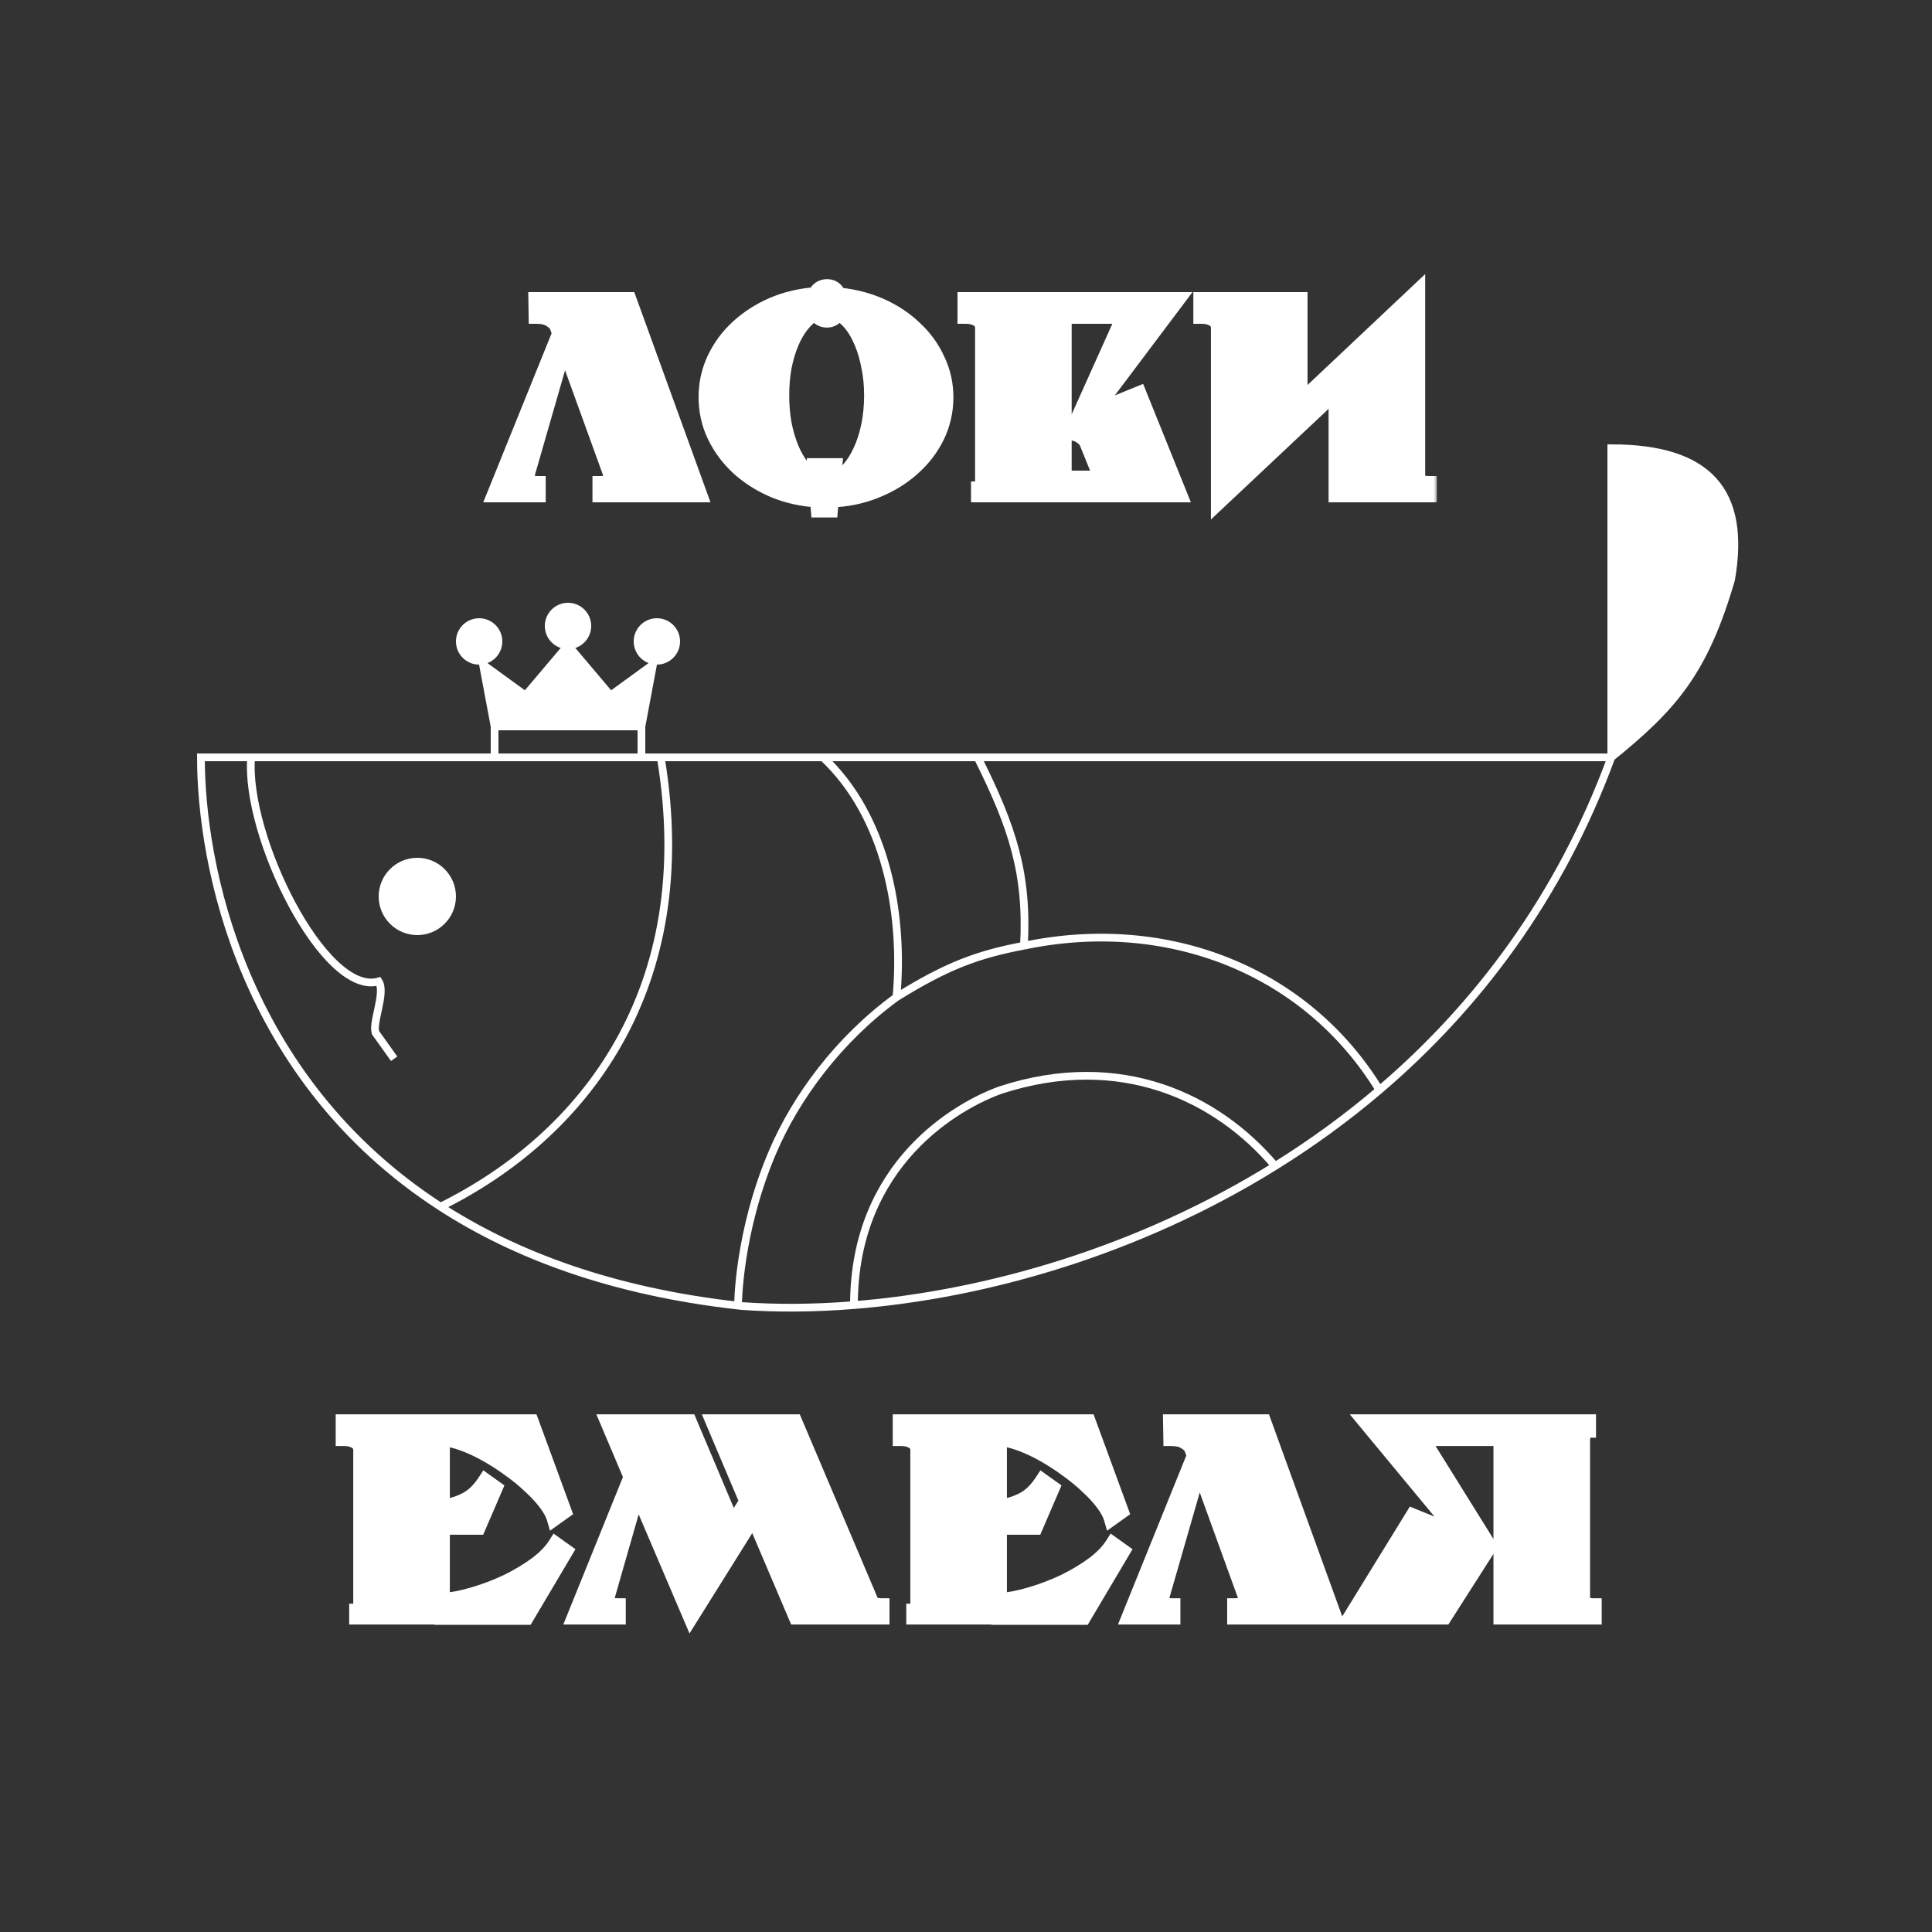 <?xml version="1.0" encoding="UTF-8"?> <svg xmlns="http://www.w3.org/2000/svg" width="250" height="250" viewBox="0 0 250 250" fill="none"><rect x="0" y="0" width="250" height="250" fill="#333333" stroke="none"/><path d="M208.5 98C216.5 91.5 220.5 87 224 75C226 63.5 221 58 208.5 58V98Z" fill="white"></path><path d="M57 156.144C31.255 139.471 26 111.773 26 98H85.5M57 156.144C75.5 147 90.5 128 85.5 98M57 156.144C66.672 162.408 79.236 167.116 95.5 168.945M85.5 98H106.5M208.5 98C216.5 91.5 220.5 87 224 75C226 63.5 221 58 208.5 58V98ZM208.5 98C201.862 116.087 191.15 130.265 178.5 141.043M208.5 98H126.5M95.5 168.945C95.666 168.964 95.833 168.982 96 169C100.524 169.319 105.398 169.288 110.5 168.879M95.5 168.945C95.5 168.945 95.5 159.5 100 149C103 142 108.5 134.5 116 129.036M178.5 141.043C174.196 144.711 169.668 147.985 165 150.886M178.5 141.043C169 125.5 151 118.5 132.5 122.373M110.5 168.879C110.5 150.5 124 143 129.5 141.043C145 136 157.5 142 165 150.886M110.5 168.879C127.623 167.507 147.316 161.874 165 150.886M132.5 122.373C133 113 131 107 126.5 98M132.5 122.373C126.5 123.5 122.5 125 116 129.036M126.5 98H106.5M116 129.036C117 118 114.5 105.5 106.5 98" stroke="white"></path><path d="M83 94H64L62.5 86L68 90L73.5 83.5L79 90L84.5 86L83 94Z" fill="white"></path><path d="M64 98V94M64 94H83M64 94L62.5 86L68 90L73.5 83.5L79 90L84.5 86L83 94M83 94V98" stroke="white"></path><path d="M32.5 98C31.653 108.16 42 129 49 127C49.97 128.492 48.015 132.606 48.651 133.712M48.5 133.5L51 137" stroke="white"></path><circle cx="54" cy="116" r="4.5" fill="white" stroke="white"></circle><circle cx="62" cy="83" r="2.5" fill="white" stroke="white"></circle><circle cx="73.5" cy="81" r="2.5" fill="white" stroke="white"></circle><circle cx="85" cy="83" r="2.5" fill="white" stroke="white"></circle><mask id="path-10-outside-1_2473_7" maskUnits="userSpaceOnUse" x="62" y="35" width="124" height="33" fill="black"><rect fill="white" x="62" y="35" width="124" height="33"></rect><path d="M69.37 38.8H81.375L90.51 64H77.665V62.6C78.272 62.6 78.668 62.495 78.855 62.285C79.042 62.075 79.147 61.877 79.17 61.69L73.01 44.68L68.11 61.69C68.11 61.877 68.203 62.075 68.39 62.285C68.6 62.495 69.008 62.6 69.615 62.6V64H64.015L72.45 43.14L72.03 42.02C71.843 41.763 71.552 41.518 71.155 41.285C70.758 41.028 70.175 40.9 69.405 40.9L69.37 38.8ZM91.395 51.4C91.395 49.65 91.756 48.005 92.48 46.465C93.203 44.925 94.195 43.572 95.455 42.405C96.738 41.215 98.231 40.247 99.935 39.5C101.661 38.753 103.516 38.31 105.5 38.17C105.64 37.843 105.838 37.587 106.095 37.4C106.375 37.213 106.678 37.12 107.005 37.12C107.705 37.12 108.206 37.482 108.51 38.205C110.47 38.392 112.29 38.858 113.97 39.605C115.65 40.352 117.108 41.32 118.345 42.51C119.605 43.677 120.585 45.03 121.285 46.57C122.008 48.087 122.37 49.697 122.37 51.4C122.37 53.197 121.985 54.888 121.215 56.475C120.445 58.038 119.383 59.415 118.03 60.605C116.7 61.795 115.125 62.752 113.305 63.475C111.508 64.198 109.583 64.595 107.53 64.665L107.425 65.96H105.92L105.815 64.665C103.785 64.548 101.895 64.128 100.145 63.405C98.395 62.658 96.866 61.69 95.56 60.5C94.276 59.31 93.261 57.945 92.515 56.405C91.768 54.842 91.395 53.173 91.395 51.4ZM107.985 60.29L107.81 62.075C108.51 61.888 109.163 61.48 109.77 60.85C110.376 60.197 110.901 59.392 111.345 58.435C111.811 57.455 112.173 56.347 112.43 55.11C112.686 53.873 112.815 52.555 112.815 51.155C112.815 49.872 112.698 48.658 112.465 47.515C112.255 46.348 111.951 45.298 111.555 44.365C111.181 43.432 110.726 42.627 110.19 41.95C109.653 41.273 109.07 40.783 108.44 40.48C108.09 41.087 107.611 41.39 107.005 41.39C106.375 41.39 105.885 41.087 105.535 40.48C104.905 40.783 104.321 41.273 103.785 41.95C103.248 42.603 102.781 43.397 102.385 44.33C101.988 45.263 101.673 46.313 101.44 47.48C101.23 48.647 101.125 49.872 101.125 51.155C101.125 52.462 101.23 53.698 101.44 54.865C101.673 56.032 101.988 57.093 102.385 58.05C102.781 58.983 103.248 59.788 103.785 60.465C104.345 61.118 104.94 61.585 105.57 61.865L105.465 60.29H107.985ZM124.899 38.8H152.304L141.279 53.465L147.369 50.98L152.619 64H126.649V63.3C126.882 63.3 127.022 63.183 127.069 62.95C127.139 62.717 127.174 62.518 127.174 62.355V42.23C127.151 42.09 127.104 41.95 127.034 41.81C126.964 41.647 126.847 41.507 126.684 41.39C126.521 41.25 126.287 41.133 125.984 41.04C125.704 40.947 125.342 40.9 124.899 40.9V38.8ZM145.479 40.9H137.674V61.9H142.539L140.684 57.315C140.521 56.942 140.241 56.638 139.844 56.405C139.471 56.148 139.086 56.02 138.689 56.02L145.479 40.9ZM184.923 64H172.918V50.595L157.693 64.91V42.23C157.67 42.09 157.623 41.95 157.553 41.81C157.483 41.647 157.366 41.507 157.203 41.39C157.04 41.25 156.806 41.133 156.503 41.04C156.223 40.947 155.861 40.9 155.418 40.9V38.8H168.193V52.135L183.418 37.785V61.76C183.441 61.947 183.546 62.133 183.733 62.32C183.943 62.507 184.34 62.6 184.923 62.6V64Z"></path></mask><path d="M69.37 38.8H81.375L90.51 64H77.665V62.6C78.272 62.6 78.668 62.495 78.855 62.285C79.042 62.075 79.147 61.877 79.17 61.69L73.01 44.68L68.11 61.69C68.11 61.877 68.203 62.075 68.39 62.285C68.6 62.495 69.008 62.6 69.615 62.6V64H64.015L72.45 43.14L72.03 42.02C71.843 41.763 71.552 41.518 71.155 41.285C70.758 41.028 70.175 40.9 69.405 40.9L69.37 38.8ZM91.395 51.4C91.395 49.65 91.756 48.005 92.48 46.465C93.203 44.925 94.195 43.572 95.455 42.405C96.738 41.215 98.231 40.247 99.935 39.5C101.661 38.753 103.516 38.31 105.5 38.17C105.64 37.843 105.838 37.587 106.095 37.4C106.375 37.213 106.678 37.12 107.005 37.12C107.705 37.12 108.206 37.482 108.51 38.205C110.47 38.392 112.29 38.858 113.97 39.605C115.65 40.352 117.108 41.32 118.345 42.51C119.605 43.677 120.585 45.03 121.285 46.57C122.008 48.087 122.37 49.697 122.37 51.4C122.37 53.197 121.985 54.888 121.215 56.475C120.445 58.038 119.383 59.415 118.03 60.605C116.7 61.795 115.125 62.752 113.305 63.475C111.508 64.198 109.583 64.595 107.53 64.665L107.425 65.96H105.92L105.815 64.665C103.785 64.548 101.895 64.128 100.145 63.405C98.395 62.658 96.866 61.69 95.56 60.5C94.276 59.31 93.261 57.945 92.515 56.405C91.768 54.842 91.395 53.173 91.395 51.4ZM107.985 60.29L107.81 62.075C108.51 61.888 109.163 61.48 109.77 60.85C110.376 60.197 110.901 59.392 111.345 58.435C111.811 57.455 112.173 56.347 112.43 55.11C112.686 53.873 112.815 52.555 112.815 51.155C112.815 49.872 112.698 48.658 112.465 47.515C112.255 46.348 111.951 45.298 111.555 44.365C111.181 43.432 110.726 42.627 110.19 41.95C109.653 41.273 109.07 40.783 108.44 40.48C108.09 41.087 107.611 41.39 107.005 41.39C106.375 41.39 105.885 41.087 105.535 40.48C104.905 40.783 104.321 41.273 103.785 41.95C103.248 42.603 102.781 43.397 102.385 44.33C101.988 45.263 101.673 46.313 101.44 47.48C101.23 48.647 101.125 49.872 101.125 51.155C101.125 52.462 101.23 53.698 101.44 54.865C101.673 56.032 101.988 57.093 102.385 58.05C102.781 58.983 103.248 59.788 103.785 60.465C104.345 61.118 104.94 61.585 105.57 61.865L105.465 60.29H107.985ZM124.899 38.8H152.304L141.279 53.465L147.369 50.98L152.619 64H126.649V63.3C126.882 63.3 127.022 63.183 127.069 62.95C127.139 62.717 127.174 62.518 127.174 62.355V42.23C127.151 42.09 127.104 41.95 127.034 41.81C126.964 41.647 126.847 41.507 126.684 41.39C126.521 41.25 126.287 41.133 125.984 41.04C125.704 40.947 125.342 40.9 124.899 40.9V38.8ZM145.479 40.9H137.674V61.9H142.539L140.684 57.315C140.521 56.942 140.241 56.638 139.844 56.405C139.471 56.148 139.086 56.02 138.689 56.02L145.479 40.9ZM184.923 64H172.918V50.595L157.693 64.91V42.23C157.67 42.09 157.623 41.95 157.553 41.81C157.483 41.647 157.366 41.507 157.203 41.39C157.04 41.25 156.806 41.133 156.503 41.04C156.223 40.947 155.861 40.9 155.418 40.9V38.8H168.193V52.135L183.418 37.785V61.76C183.441 61.947 183.546 62.133 183.733 62.32C183.943 62.507 184.34 62.6 184.923 62.6V64Z" fill="white"></path><path d="M69.37 38.8V37.8H68.353L68.37 38.817L69.37 38.8ZM81.375 38.8L82.315 38.459L82.076 37.8H81.375V38.8ZM90.51 64V65H91.936L91.45 63.659L90.51 64ZM77.665 64H76.665V65H77.665V64ZM77.665 62.6V61.6H76.665V62.6H77.665ZM78.855 62.285L78.108 61.621L78.108 61.621L78.855 62.285ZM79.17 61.69L80.162 61.814L80.192 61.575L80.11 61.349L79.17 61.69ZM73.01 44.68L73.95 44.34L72.902 41.444L72.049 44.403L73.01 44.68ZM68.11 61.69L67.149 61.413L67.11 61.549V61.69H68.11ZM68.39 62.285L67.643 62.949L67.662 62.971L67.683 62.992L68.39 62.285ZM69.615 62.6H70.615V61.6H69.615V62.6ZM69.615 64V65H70.615V64H69.615ZM64.015 64L63.088 63.625L62.532 65H64.015V64ZM72.45 43.14L73.377 43.515L73.523 43.154L73.386 42.789L72.45 43.14ZM72.03 42.02L72.966 41.669L72.919 41.542L72.839 41.432L72.03 42.02ZM71.155 41.285L70.612 42.125L70.63 42.136L70.648 42.147L71.155 41.285ZM69.405 40.9L68.405 40.917L68.421 41.9H69.405V40.9ZM69.37 38.8V39.8H81.375V38.8V37.8H69.37V38.8ZM81.375 38.8L80.435 39.141L89.57 64.341L90.51 64L91.45 63.659L82.315 38.459L81.375 38.8ZM90.51 64V63H77.665V64V65H90.51V64ZM77.665 64H78.665V62.6H77.665H76.665V64H77.665ZM77.665 62.6V63.6C78.018 63.6 78.362 63.57 78.673 63.488C78.979 63.407 79.331 63.254 79.602 62.949L78.855 62.285L78.108 61.621C78.192 61.526 78.253 61.53 78.162 61.554C78.076 61.577 77.919 61.6 77.665 61.6V62.6ZM78.855 62.285L79.602 62.949C79.861 62.658 80.104 62.278 80.162 61.814L79.17 61.69L78.178 61.566C78.184 61.518 78.196 61.499 78.19 61.511C78.183 61.524 78.16 61.561 78.108 61.621L78.855 62.285ZM79.17 61.69L80.11 61.349L73.95 44.34L73.01 44.68L72.07 45.02L78.23 62.031L79.17 61.69ZM73.01 44.68L72.049 44.403L67.149 61.413L68.11 61.69L69.071 61.967L73.971 44.957L73.01 44.68ZM68.11 61.69H67.11C67.11 62.22 67.373 62.646 67.643 62.949L68.39 62.285L69.137 61.621C69.115 61.595 69.101 61.576 69.092 61.564C69.084 61.552 69.082 61.548 69.085 61.553C69.09 61.564 69.11 61.613 69.11 61.69H68.11ZM68.39 62.285L67.683 62.992C68.199 63.509 68.981 63.6 69.615 63.6V62.6V61.6C69.362 61.6 69.199 61.577 69.103 61.553C69.003 61.527 69.033 61.514 69.097 61.578L68.39 62.285ZM69.615 62.6H68.615V64H69.615H70.615V62.6H69.615ZM69.615 64V63H64.015V64V65H69.615V64ZM64.015 64L64.942 64.375L73.377 43.515L72.45 43.14L71.523 42.765L63.088 63.625L64.015 64ZM72.45 43.14L73.386 42.789L72.966 41.669L72.03 42.02L71.094 42.371L71.514 43.491L72.45 43.14ZM72.03 42.02L72.839 41.432C72.544 41.026 72.128 40.697 71.662 40.423L71.155 41.285L70.648 42.147C70.975 42.34 71.143 42.501 71.221 42.608L72.03 42.02ZM71.155 41.285L71.698 40.445C71.067 40.037 70.258 39.9 69.405 39.9V40.9V41.9C70.092 41.9 70.449 42.02 70.612 42.125L71.155 41.285ZM69.405 40.9L70.405 40.883L70.37 38.783L69.37 38.8L68.37 38.817L68.405 40.917L69.405 40.9ZM92.48 46.465L91.574 46.04L91.574 46.04L92.48 46.465ZM95.455 42.405L96.134 43.139L96.135 43.138L95.455 42.405ZM99.935 39.5L99.538 38.582L99.533 38.584L99.935 39.5ZM105.5 38.17L105.57 39.167L106.178 39.125L106.419 38.564L105.5 38.17ZM106.095 37.4L105.54 36.568L105.523 36.579L105.506 36.591L106.095 37.4ZM108.51 38.205L107.587 38.592L107.819 39.144L108.415 39.2L108.51 38.205ZM113.97 39.605L114.376 38.691L114.376 38.691L113.97 39.605ZM118.345 42.51L117.651 43.231L117.658 43.237L117.665 43.244L118.345 42.51ZM121.285 46.57L120.374 46.984L120.378 46.992L120.382 47.001L121.285 46.57ZM121.215 56.475L122.112 56.917L122.114 56.912L121.215 56.475ZM118.03 60.605L117.369 59.854L117.363 59.86L118.03 60.605ZM113.305 63.475L112.935 62.546L112.931 62.547L113.305 63.475ZM107.53 64.665L107.495 63.666L106.605 63.696L106.533 64.584L107.53 64.665ZM107.425 65.96V66.96H108.347L108.421 66.041L107.425 65.96ZM105.92 65.96L104.923 66.041L104.997 66.96H105.92V65.96ZM105.815 64.665L106.811 64.584L106.741 63.717L105.872 63.667L105.815 64.665ZM100.145 63.405L99.752 64.325L99.763 64.329L100.145 63.405ZM95.56 60.5L94.88 61.233L94.886 61.239L95.56 60.5ZM92.515 56.405L91.612 56.836L91.615 56.841L92.515 56.405ZM107.985 60.29L108.98 60.388L109.087 59.29H107.985V60.29ZM107.81 62.075L106.814 61.977L106.674 63.413L108.067 63.041L107.81 62.075ZM109.77 60.85L110.49 61.544L110.496 61.537L110.502 61.531L109.77 60.85ZM111.345 58.435L110.442 58.005L110.437 58.014L111.345 58.435ZM112.465 47.515L111.48 47.692L111.482 47.704L111.485 47.715L112.465 47.515ZM111.555 44.365L110.626 44.736L110.63 44.746L110.634 44.756L111.555 44.365ZM110.19 41.95L110.973 41.329L110.973 41.329L110.19 41.95ZM108.44 40.48L108.873 39.579L108.037 39.176L107.573 39.98L108.44 40.48ZM105.535 40.48L106.401 39.98L105.937 39.176L105.101 39.579L105.535 40.48ZM103.785 41.95L104.557 42.585L104.563 42.578L104.568 42.571L103.785 41.95ZM102.385 44.33L103.305 44.721L103.305 44.721L102.385 44.33ZM101.44 47.48L100.459 47.284L100.457 47.293L100.455 47.303L101.44 47.48ZM101.44 54.865L100.455 55.042L100.457 55.052L100.459 55.061L101.44 54.865ZM102.385 58.05L101.461 58.433L101.464 58.441L102.385 58.05ZM103.785 60.465L103.001 61.086L103.013 61.101L103.025 61.116L103.785 60.465ZM105.57 61.865L105.163 62.779L106.678 63.452L106.567 61.798L105.57 61.865ZM105.465 60.29V59.29H104.396L104.467 60.356L105.465 60.29ZM91.395 51.4H92.395C92.395 49.793 92.726 48.293 93.385 46.89L92.48 46.465L91.574 46.04C90.787 47.717 90.395 49.507 90.395 51.4H91.395ZM92.48 46.465L93.385 46.89C94.053 45.468 94.968 44.219 96.134 43.139L95.455 42.405L94.775 41.671C93.422 42.925 92.353 44.382 91.574 46.04L92.48 46.465ZM95.455 42.405L96.135 43.138C97.331 42.029 98.729 41.12 100.336 40.416L99.935 39.5L99.533 38.584C97.734 39.373 96.145 40.401 94.775 41.672L95.455 42.405ZM99.935 39.5L100.331 40.418C101.949 39.718 103.693 39.3 105.57 39.167L105.5 38.17L105.429 37.172C103.34 37.32 101.374 37.788 99.538 38.582L99.935 39.5ZM105.5 38.17L106.419 38.564C106.496 38.383 106.589 38.277 106.683 38.209L106.095 37.4L105.506 36.591C105.087 36.896 104.783 37.304 104.58 37.776L105.5 38.17ZM106.095 37.4L106.649 38.232C106.77 38.151 106.882 38.12 107.005 38.12V37.12V36.12C106.474 36.12 105.979 36.275 105.54 36.568L106.095 37.4ZM107.005 37.12V38.12C107.173 38.12 107.262 38.16 107.321 38.202C107.387 38.25 107.488 38.355 107.587 38.592L108.51 38.205L109.432 37.818C109.228 37.332 108.926 36.894 108.491 36.58C108.048 36.261 107.536 36.12 107.005 36.12V37.12ZM108.51 38.205L108.415 39.2C110.275 39.378 111.989 39.819 113.563 40.519L113.97 39.605L114.376 38.691C112.59 37.898 110.664 37.406 108.604 37.209L108.51 38.205ZM113.97 39.605L113.563 40.519C115.145 41.222 116.504 42.127 117.651 43.231L118.345 42.51L119.038 41.789C117.712 40.513 116.154 39.482 114.376 38.691L113.97 39.605ZM118.345 42.51L117.665 43.244C118.829 44.322 119.73 45.567 120.374 46.984L121.285 46.57L122.195 46.156C121.439 44.493 120.38 43.032 119.024 41.776L118.345 42.51ZM121.285 46.57L120.382 47.001C121.04 48.381 121.37 49.843 121.37 51.4H122.37H123.37C123.37 49.55 122.976 47.792 122.187 46.139L121.285 46.57ZM122.37 51.4H121.37C121.37 53.048 121.018 54.59 120.315 56.038L121.215 56.475L122.114 56.912C122.952 55.186 123.37 53.345 123.37 51.4H122.37ZM121.215 56.475L120.317 56.033C119.607 57.475 118.628 58.748 117.369 59.854L118.03 60.605L118.69 61.356C120.138 60.083 121.282 58.602 122.112 56.917L121.215 56.475ZM118.03 60.605L117.363 59.86C116.128 60.964 114.657 61.861 112.935 62.546L113.305 63.475L113.674 64.404C115.592 63.642 117.271 62.626 118.696 61.35L118.03 60.605ZM113.305 63.475L112.931 62.547C111.249 63.225 109.44 63.599 107.495 63.666L107.53 64.665L107.564 65.664C109.726 65.591 111.767 65.172 113.678 64.403L113.305 63.475ZM107.53 64.665L106.533 64.584L106.428 65.879L107.425 65.96L108.421 66.041L108.526 64.746L107.53 64.665ZM107.425 65.96V64.96H105.92V65.96V66.96H107.425V65.96ZM105.92 65.96L106.916 65.879L106.811 64.584L105.815 64.665L104.818 64.746L104.923 66.041L105.92 65.96ZM105.815 64.665L105.872 63.667C103.945 63.556 102.166 63.158 100.527 62.481L100.145 63.405L99.763 64.329C101.623 65.098 103.624 65.541 105.757 65.663L105.815 64.665ZM100.145 63.405L100.537 62.485C98.882 61.779 97.451 60.87 96.233 59.761L95.56 60.5L94.886 61.239C96.282 62.51 97.907 63.538 99.752 64.325L100.145 63.405ZM95.56 60.5L96.24 59.767C95.045 58.659 94.106 57.394 93.414 55.969L92.515 56.405L91.615 56.841C92.417 58.496 93.507 59.961 94.88 61.233L95.56 60.5ZM92.515 56.405L93.417 55.974C92.736 54.548 92.395 53.028 92.395 51.4H91.395H90.395C90.395 53.319 90.8 55.135 91.612 56.836L92.515 56.405ZM107.985 60.29L106.989 60.192L106.814 61.977L107.81 62.075L108.805 62.173L108.98 60.388L107.985 60.29ZM107.81 62.075L108.067 63.041C108.977 62.799 109.783 62.278 110.49 61.544L109.77 60.85L109.049 60.156C108.543 60.682 108.042 60.978 107.552 61.109L107.81 62.075ZM109.77 60.85L110.502 61.531C111.192 60.788 111.772 59.891 112.252 58.855L111.345 58.435L110.437 58.014C110.03 58.893 109.56 59.606 109.037 60.169L109.77 60.85ZM111.345 58.435L112.247 58.865C112.754 57.802 113.138 56.616 113.409 55.313L112.43 55.11L111.45 54.907C111.207 56.078 110.869 57.108 110.442 58.005L111.345 58.435ZM112.43 55.11L113.409 55.313C113.681 54.003 113.815 52.616 113.815 51.155H112.815H111.815C111.815 52.494 111.692 53.744 111.45 54.907L112.43 55.11ZM112.815 51.155H113.815C113.815 49.811 113.692 48.53 113.444 47.315L112.465 47.515L111.485 47.715C111.703 48.786 111.815 49.932 111.815 51.155H112.815ZM112.465 47.515L113.449 47.338C113.228 46.11 112.905 44.986 112.475 43.974L111.555 44.365L110.634 44.756C110.997 45.61 111.281 46.587 111.48 47.692L112.465 47.515ZM111.555 44.365L112.483 43.994C112.079 42.985 111.579 42.092 110.973 41.329L110.19 41.95L109.406 42.571C109.874 43.161 110.283 43.879 110.626 44.736L111.555 44.365ZM110.19 41.95L110.973 41.329C110.364 40.561 109.668 39.962 108.873 39.579L108.44 40.48L108.006 41.381C108.471 41.605 108.942 41.986 109.406 42.571L110.19 41.95ZM108.44 40.48L107.573 39.98C107.369 40.335 107.192 40.39 107.005 40.39V41.39V42.39C108.03 42.39 108.81 41.839 109.306 40.98L108.44 40.48ZM107.005 41.39V40.39C106.778 40.39 106.596 40.319 106.401 39.98L105.535 40.48L104.668 40.98C105.173 41.854 105.971 42.39 107.005 42.39V41.39ZM105.535 40.48L105.101 39.579C104.306 39.962 103.61 40.561 103.001 41.329L103.785 41.95L104.568 42.571C105.032 41.986 105.503 41.605 105.968 41.381L105.535 40.48ZM103.785 41.95L103.012 41.315C102.404 42.055 101.891 42.935 101.464 43.939L102.385 44.33L103.305 44.721C103.671 43.859 104.092 43.151 104.557 42.585L103.785 41.95ZM102.385 44.33L101.464 43.939C101.037 44.945 100.703 46.062 100.459 47.284L101.44 47.48L102.42 47.676C102.642 46.565 102.939 45.582 103.305 44.721L102.385 44.33ZM101.44 47.48L100.455 47.303C100.234 48.532 100.125 49.817 100.125 51.155H101.125H102.125C102.125 49.926 102.225 48.761 102.424 47.657L101.44 47.48ZM101.125 51.155H100.125C100.125 52.515 100.234 53.811 100.455 55.042L101.44 54.865L102.424 54.688C102.225 53.585 102.125 52.408 102.125 51.155H101.125ZM101.44 54.865L100.459 55.061C100.703 56.282 101.036 57.408 101.461 58.433L102.385 58.05L103.308 57.667C102.94 56.779 102.643 55.781 102.42 54.669L101.44 54.865ZM102.385 58.05L101.464 58.441C101.89 59.443 102.4 60.328 103.001 61.086L103.785 60.465L104.568 59.844C104.096 59.248 103.672 58.524 103.305 57.659L102.385 58.05ZM103.785 60.465L103.025 61.116C103.659 61.855 104.368 62.425 105.163 62.779L105.57 61.865L105.976 60.951C105.511 60.745 105.03 60.382 104.544 59.814L103.785 60.465ZM105.57 61.865L106.567 61.798L106.462 60.224L105.465 60.29L104.467 60.356L104.572 61.931L105.57 61.865ZM105.465 60.29V61.29H107.985V60.29V59.29H105.465V60.29ZM124.899 38.8V37.8H123.899V38.8H124.899ZM152.304 38.8L153.103 39.401L154.307 37.8H152.304V38.8ZM141.279 53.465L140.48 52.864L138.303 55.759L141.657 54.391L141.279 53.465ZM147.369 50.98L148.296 50.606L147.921 49.675L146.991 50.054L147.369 50.98ZM152.619 64V65H154.1L153.546 63.626L152.619 64ZM126.649 64H125.649V65H126.649V64ZM126.649 63.3V62.3H125.649V63.3H126.649ZM127.069 62.95L126.111 62.663L126.098 62.708L126.088 62.754L127.069 62.95ZM127.174 42.23H128.174V42.147L128.16 42.066L127.174 42.23ZM127.034 41.81L126.115 42.204L126.126 42.231L126.139 42.257L127.034 41.81ZM126.684 41.39L126.033 42.149L126.067 42.178L126.103 42.204L126.684 41.39ZM125.984 41.04L125.668 41.989L125.679 41.992L125.69 41.996L125.984 41.04ZM124.899 40.9H123.899V41.9H124.899V40.9ZM145.479 40.9L146.391 41.31L147.024 39.9H145.479V40.9ZM137.674 40.9V39.9H136.674V40.9H137.674ZM137.674 61.9H136.674V62.9H137.674V61.9ZM142.539 61.9V62.9H144.022L143.466 61.525L142.539 61.9ZM140.684 57.315L141.611 56.94L141.606 56.927L141.6 56.914L140.684 57.315ZM139.844 56.405L139.277 57.229L139.306 57.249L139.337 57.267L139.844 56.405ZM138.689 56.02L137.777 55.61L137.144 57.02H138.689V56.02ZM124.899 38.8V39.8H152.304V38.8V37.8H124.899V38.8ZM152.304 38.8L151.505 38.199L140.48 52.864L141.279 53.465L142.078 54.066L153.103 39.401L152.304 38.8ZM141.279 53.465L141.657 54.391L147.747 51.906L147.369 50.98L146.991 50.054L140.901 52.539L141.279 53.465ZM147.369 50.98L146.441 51.354L151.691 64.374L152.619 64L153.546 63.626L148.296 50.606L147.369 50.98ZM152.619 64V63H126.649V64V65H152.619V64ZM126.649 64H127.649V63.3H126.649H125.649V64H126.649ZM126.649 63.3V64.3C126.933 64.3 127.274 64.227 127.569 63.981C127.862 63.737 127.995 63.418 128.049 63.146L127.069 62.95L126.088 62.754C126.096 62.716 126.136 62.572 126.289 62.444C126.444 62.315 126.599 62.3 126.649 62.3V63.3ZM127.069 62.95L128.027 63.237C128.112 62.952 128.174 62.651 128.174 62.355H127.174H126.174C126.174 62.386 126.165 62.481 126.111 62.663L127.069 62.95ZM127.174 62.355H128.174V42.23H127.174H126.174V62.355H127.174ZM127.174 42.23L128.16 42.066C128.119 41.818 128.038 41.583 127.928 41.363L127.034 41.81L126.139 42.257C126.169 42.317 126.182 42.362 126.187 42.394L127.174 42.23ZM127.034 41.81L127.953 41.416C127.802 41.063 127.558 40.785 127.265 40.576L126.684 41.39L126.103 42.204C126.122 42.217 126.127 42.224 126.126 42.223C126.125 42.222 126.123 42.22 126.121 42.216C126.119 42.212 126.117 42.208 126.115 42.204L127.034 41.81ZM126.684 41.39L127.335 40.631C127.03 40.37 126.655 40.2 126.278 40.084L125.984 41.04L125.69 41.996C125.919 42.066 126.011 42.13 126.033 42.149L126.684 41.39ZM125.984 41.04L126.3 40.091C125.881 39.952 125.401 39.9 124.899 39.9V40.9V41.9C125.283 41.9 125.527 41.942 125.668 41.989L125.984 41.04ZM124.899 40.9H125.899V38.8H124.899H123.899V40.9H124.899ZM145.479 40.9V39.9H137.674V40.9V41.9H145.479V40.9ZM137.674 40.9H136.674V61.9H137.674H138.674V40.9H137.674ZM137.674 61.9V62.9H142.539V61.9V60.9H137.674V61.9ZM142.539 61.9L143.466 61.525L141.611 56.94L140.684 57.315L139.757 57.69L141.612 62.275L142.539 61.9ZM140.684 57.315L141.6 56.914C141.342 56.323 140.905 55.869 140.351 55.543L139.844 56.405L139.337 57.267C139.576 57.408 139.7 57.56 139.768 57.716L140.684 57.315ZM139.844 56.405L140.41 55.581C139.895 55.227 139.316 55.02 138.689 55.02V56.02V57.02C138.855 57.02 139.046 57.07 139.277 57.229L139.844 56.405ZM138.689 56.02L139.601 56.43L146.391 41.31L145.479 40.9L144.567 40.49L137.777 55.61L138.689 56.02ZM184.923 64V65H185.923V64H184.923ZM172.918 64H171.918V65H172.918V64ZM172.918 50.595H173.918V48.282L172.233 49.867L172.918 50.595ZM157.693 64.91H156.693V67.223L158.378 65.638L157.693 64.91ZM157.693 42.23H158.693V42.147L158.679 42.066L157.693 42.23ZM157.553 41.81L156.634 42.204L156.645 42.231L156.659 42.257L157.553 41.81ZM157.203 41.39L156.552 42.149L156.586 42.178L156.622 42.204L157.203 41.39ZM156.503 41.04L156.187 41.989L156.198 41.992L156.209 41.996L156.503 41.04ZM155.418 40.9H154.418V41.9H155.418V40.9ZM155.418 38.8V37.8H154.418V38.8H155.418ZM168.193 38.8H169.193V37.8H168.193V38.8ZM168.193 52.135H167.193V54.452L168.879 52.863L168.193 52.135ZM183.418 37.785H184.418V35.468L182.732 37.057L183.418 37.785ZM183.418 61.76H182.418V61.822L182.426 61.884L183.418 61.76ZM183.733 62.32L183.026 63.027L183.047 63.048L183.069 63.067L183.733 62.32ZM184.923 62.6H185.923V61.6H184.923V62.6ZM184.923 64V63H172.918V64V65H184.923V64ZM172.918 64H173.918V50.595H172.918H171.918V64H172.918ZM172.918 50.595L172.233 49.867L157.008 64.181L157.693 64.91L158.378 65.638L173.603 51.324L172.918 50.595ZM157.693 64.91H158.693V42.23H157.693H156.693V64.91H157.693ZM157.693 42.23L158.679 42.066C158.638 41.818 158.558 41.583 158.447 41.363L157.553 41.81L156.659 42.257C156.689 42.317 156.701 42.362 156.707 42.394L157.693 42.23ZM157.553 41.81L158.472 41.416C158.321 41.063 158.077 40.785 157.784 40.576L157.203 41.39L156.622 42.204C156.641 42.217 156.646 42.224 156.645 42.223C156.644 42.222 156.642 42.22 156.64 42.216C156.638 42.212 156.636 42.208 156.634 42.204L157.553 41.81ZM157.203 41.39L157.854 40.631C157.549 40.37 157.175 40.2 156.797 40.084L156.503 41.04L156.209 41.996C156.438 42.066 156.53 42.13 156.552 42.149L157.203 41.39ZM156.503 41.04L156.819 40.091C156.4 39.952 155.92 39.9 155.418 39.9V40.9V41.9C155.802 41.9 156.046 41.942 156.187 41.989L156.503 41.04ZM155.418 40.9H156.418V38.8H155.418H154.418V40.9H155.418ZM155.418 38.8V39.8H168.193V38.8V37.8H155.418V38.8ZM168.193 38.8H167.193V52.135H168.193H169.193V38.8H168.193ZM168.193 52.135L168.879 52.863L184.104 38.513L183.418 37.785L182.732 37.057L167.507 51.407L168.193 52.135ZM183.418 37.785H182.418V61.76H183.418H184.418V37.785H183.418ZM183.418 61.76L182.426 61.884C182.486 62.365 182.744 62.745 183.026 63.027L183.733 62.32L184.44 61.613C184.419 61.592 184.405 61.575 184.396 61.564C184.388 61.553 184.385 61.548 184.386 61.55C184.387 61.551 184.391 61.56 184.397 61.575C184.402 61.59 184.407 61.611 184.41 61.636L183.418 61.76ZM183.733 62.32L183.069 63.067C183.578 63.52 184.316 63.6 184.923 63.6V62.6V61.6C184.678 61.6 184.516 61.58 184.417 61.557C184.312 61.532 184.335 61.517 184.397 61.573L183.733 62.32ZM184.923 62.6H183.923V64H184.923H185.923V62.6H184.923Z" fill="white" mask="url(#path-10-outside-1_2473_7)"></path><mask id="path-12-outside-2_2473_7" maskUnits="userSpaceOnUse" x="43" y="182.215" width="165" height="30" fill="black"><rect fill="white" x="43" y="182.215" width="165" height="30"></rect><path d="M46.185 208.515C46.372 208.515 46.5 208.445 46.57 208.305C46.64 208.165 46.687 208.002 46.71 207.815V187.445C46.687 187.305 46.64 187.165 46.57 187.025C46.5 186.862 46.383 186.722 46.22 186.605C46.057 186.465 45.823 186.349 45.52 186.255C45.24 186.162 44.878 186.115 44.435 186.115V184.015H68.725L72.96 195.565L71.735 196.44C71.572 195.88 71.222 195.239 70.685 194.515C70.148 193.792 69.483 193.069 68.69 192.345C67.92 191.599 67.045 190.875 66.065 190.175C65.085 189.452 64.082 188.799 63.055 188.215C62.028 187.632 61.013 187.154 60.01 186.78C59.007 186.407 58.073 186.185 57.21 186.115V195.075C58.4 194.889 59.438 194.562 60.325 194.095C61.235 193.629 62.063 192.824 62.81 191.68L64.035 192.555L61.865 197.595H57.21V207.15C58.493 207.057 59.87 206.789 61.34 206.345C62.833 205.902 64.268 205.354 65.645 204.7C67.022 204.024 68.27 203.277 69.39 202.46C70.51 201.62 71.35 200.757 71.91 199.87L73.135 200.745L68.095 209.25H57.21V209.215H46.185V208.515ZM97.509 196.23L89.389 209.215L82.459 192.975L78.469 206.905C78.469 207.092 78.562 207.29 78.749 207.5C78.959 207.71 79.367 207.815 79.974 207.815V209.215H74.374L81.689 191.12L78.679 184.015H89.179L94.779 197.28L96.669 194.27L92.329 184.015H102.829L112.734 207.36C112.851 207.477 113.002 207.582 113.189 207.675C113.399 207.769 113.702 207.815 114.099 207.815V209.215H103.039L97.509 196.23ZM118.27 208.515C118.457 208.515 118.585 208.445 118.655 208.305C118.725 208.165 118.772 208.002 118.795 207.815V187.445C118.772 187.305 118.725 187.165 118.655 187.025C118.585 186.862 118.468 186.722 118.305 186.605C118.142 186.465 117.908 186.349 117.605 186.255C117.325 186.162 116.963 186.115 116.52 186.115V184.015H140.81L145.045 195.565L143.82 196.44C143.657 195.88 143.307 195.239 142.77 194.515C142.233 193.792 141.568 193.069 140.775 192.345C140.005 191.599 139.13 190.875 138.15 190.175C137.17 189.452 136.167 188.799 135.14 188.215C134.113 187.632 133.098 187.154 132.095 186.78C131.092 186.407 130.158 186.185 129.295 186.115V195.075C130.485 194.889 131.523 194.562 132.41 194.095C133.32 193.629 134.148 192.824 134.895 191.68L136.12 192.555L133.95 197.595H129.295V207.15C130.578 207.057 131.955 206.789 133.425 206.345C134.918 205.902 136.353 205.354 137.73 204.7C139.107 204.024 140.355 203.277 141.475 202.46C142.595 201.62 143.435 200.757 143.995 199.87L145.22 200.745L140.18 209.25H129.295V209.215H118.27V208.515ZM151.499 184.015H163.504L172.639 209.215H159.794V207.815C160.401 207.815 160.797 207.71 160.984 207.5C161.171 207.29 161.276 207.092 161.299 206.905L155.139 189.895L150.239 206.905C150.239 207.092 150.332 207.29 150.519 207.5C150.729 207.71 151.137 207.815 151.744 207.815V209.215H146.144L154.579 188.355L154.159 187.235C153.972 186.979 153.681 186.734 153.284 186.5C152.887 186.244 152.304 186.115 151.534 186.115L151.499 184.015ZM205.523 185.03C205.266 185.03 205.08 185.159 204.963 185.415C204.846 185.649 204.776 185.894 204.753 186.15V206.975C204.776 207.162 204.881 207.349 205.068 207.535C205.278 207.722 205.675 207.815 206.258 207.815V209.215H194.253V186.115H183.963L192.678 200.115L186.868 209.215H174.828L182.843 196.195L188.933 198.68L176.788 184.015H205.523V185.03Z"></path></mask><path d="M46.185 208.515C46.372 208.515 46.5 208.445 46.57 208.305C46.64 208.165 46.687 208.002 46.71 207.815V187.445C46.687 187.305 46.64 187.165 46.57 187.025C46.5 186.862 46.383 186.722 46.22 186.605C46.057 186.465 45.823 186.349 45.52 186.255C45.24 186.162 44.878 186.115 44.435 186.115V184.015H68.725L72.96 195.565L71.735 196.44C71.572 195.88 71.222 195.239 70.685 194.515C70.148 193.792 69.483 193.069 68.69 192.345C67.92 191.599 67.045 190.875 66.065 190.175C65.085 189.452 64.082 188.799 63.055 188.215C62.028 187.632 61.013 187.154 60.01 186.78C59.007 186.407 58.073 186.185 57.21 186.115V195.075C58.4 194.889 59.438 194.562 60.325 194.095C61.235 193.629 62.063 192.824 62.81 191.68L64.035 192.555L61.865 197.595H57.21V207.15C58.493 207.057 59.87 206.789 61.34 206.345C62.833 205.902 64.268 205.354 65.645 204.7C67.022 204.024 68.27 203.277 69.39 202.46C70.51 201.62 71.35 200.757 71.91 199.87L73.135 200.745L68.095 209.25H57.21V209.215H46.185V208.515ZM97.509 196.23L89.389 209.215L82.459 192.975L78.469 206.905C78.469 207.092 78.562 207.29 78.749 207.5C78.959 207.71 79.367 207.815 79.974 207.815V209.215H74.374L81.689 191.12L78.679 184.015H89.179L94.779 197.28L96.669 194.27L92.329 184.015H102.829L112.734 207.36C112.851 207.477 113.002 207.582 113.189 207.675C113.399 207.769 113.702 207.815 114.099 207.815V209.215H103.039L97.509 196.23ZM118.27 208.515C118.457 208.515 118.585 208.445 118.655 208.305C118.725 208.165 118.772 208.002 118.795 207.815V187.445C118.772 187.305 118.725 187.165 118.655 187.025C118.585 186.862 118.468 186.722 118.305 186.605C118.142 186.465 117.908 186.349 117.605 186.255C117.325 186.162 116.963 186.115 116.52 186.115V184.015H140.81L145.045 195.565L143.82 196.44C143.657 195.88 143.307 195.239 142.77 194.515C142.233 193.792 141.568 193.069 140.775 192.345C140.005 191.599 139.13 190.875 138.15 190.175C137.17 189.452 136.167 188.799 135.14 188.215C134.113 187.632 133.098 187.154 132.095 186.78C131.092 186.407 130.158 186.185 129.295 186.115V195.075C130.485 194.889 131.523 194.562 132.41 194.095C133.32 193.629 134.148 192.824 134.895 191.68L136.12 192.555L133.95 197.595H129.295V207.15C130.578 207.057 131.955 206.789 133.425 206.345C134.918 205.902 136.353 205.354 137.73 204.7C139.107 204.024 140.355 203.277 141.475 202.46C142.595 201.62 143.435 200.757 143.995 199.87L145.22 200.745L140.18 209.25H129.295V209.215H118.27V208.515ZM151.499 184.015H163.504L172.639 209.215H159.794V207.815C160.401 207.815 160.797 207.71 160.984 207.5C161.171 207.29 161.276 207.092 161.299 206.905L155.139 189.895L150.239 206.905C150.239 207.092 150.332 207.29 150.519 207.5C150.729 207.71 151.137 207.815 151.744 207.815V209.215H146.144L154.579 188.355L154.159 187.235C153.972 186.979 153.681 186.734 153.284 186.5C152.887 186.244 152.304 186.115 151.534 186.115L151.499 184.015ZM205.523 185.03C205.266 185.03 205.08 185.159 204.963 185.415C204.846 185.649 204.776 185.894 204.753 186.15V206.975C204.776 207.162 204.881 207.349 205.068 207.535C205.278 207.722 205.675 207.815 206.258 207.815V209.215H194.253V186.115H183.963L192.678 200.115L186.868 209.215H174.828L182.843 196.195L188.933 198.68L176.788 184.015H205.523V185.03Z" fill="white"></path><path d="M46.185 208.515V207.515H45.185V208.515H46.185ZM46.57 208.305L47.464 208.753L47.464 208.753L46.57 208.305ZM46.71 207.815L47.702 207.939L47.71 207.878V207.815H46.71ZM46.71 187.445H47.71V187.363L47.696 187.281L46.71 187.445ZM46.57 187.025L45.651 187.419L45.662 187.446L45.676 187.473L46.57 187.025ZM46.22 186.605L45.569 187.365L45.603 187.393L45.639 187.419L46.22 186.605ZM45.52 186.255L45.204 187.204L45.215 187.208L45.226 187.211L45.52 186.255ZM44.435 186.115H43.435V187.115H44.435V186.115ZM44.435 184.015V183.015H43.435V184.015H44.435ZM68.725 184.015L69.664 183.671L69.423 183.015H68.725V184.015ZM72.96 195.565L73.541 196.379L74.161 195.936L73.899 195.221L72.96 195.565ZM71.735 196.44L70.775 196.72L71.17 198.073L72.316 197.254L71.735 196.44ZM70.685 194.515L69.882 195.111L69.882 195.111L70.685 194.515ZM68.69 192.345L67.994 193.063L68.005 193.074L68.016 193.084L68.69 192.345ZM66.065 190.175L65.471 190.98L65.477 190.985L65.484 190.989L66.065 190.175ZM63.055 188.215L62.561 189.085L62.561 189.085L63.055 188.215ZM60.01 186.78L60.359 185.843L60.359 185.843L60.01 186.78ZM57.21 186.115L57.291 185.119L56.21 185.031V186.115H57.21ZM57.21 195.075H56.21V196.244L57.365 196.063L57.21 195.075ZM60.325 194.095L59.869 193.205L59.859 193.21L60.325 194.095ZM62.81 191.68L63.391 190.867L62.543 190.261L61.973 191.134L62.81 191.68ZM64.035 192.555L64.954 192.951L65.272 192.21L64.616 191.742L64.035 192.555ZM61.865 197.595V198.595H62.523L62.783 197.991L61.865 197.595ZM57.21 197.595V196.595H56.21V197.595H57.21ZM57.21 207.15H56.21V208.226L57.282 208.148L57.21 207.15ZM61.34 206.345L61.055 205.387L61.051 205.388L61.34 206.345ZM65.645 204.7L66.074 205.604L66.086 205.598L65.645 204.7ZM69.39 202.46L69.979 203.268L69.99 203.26L69.39 202.46ZM71.91 199.87L72.491 199.057L71.63 198.441L71.064 199.336L71.91 199.87ZM73.135 200.745L73.995 201.255L74.463 200.465L73.716 199.932L73.135 200.745ZM68.095 209.25V210.25H68.665L68.955 209.76L68.095 209.25ZM57.21 209.25H56.21V210.25H57.21V209.25ZM57.21 209.215H58.21V208.215H57.21V209.215ZM46.185 209.215H45.185V210.215H46.185V209.215ZM46.185 208.515V209.515C46.4 209.515 46.654 209.475 46.9 209.341C47.156 209.201 47.345 208.992 47.464 208.753L46.57 208.305L45.676 207.858C45.725 207.759 45.814 207.655 45.942 207.585C46.06 207.521 46.156 207.515 46.185 207.515V208.515ZM46.57 208.305L47.464 208.753C47.594 208.493 47.668 208.216 47.702 207.939L46.71 207.815L45.718 207.691C45.706 207.788 45.686 207.838 45.676 207.858L46.57 208.305ZM46.71 207.815H47.71V187.445H46.71H45.71V207.815H46.71ZM46.71 187.445L47.696 187.281C47.655 187.033 47.575 186.798 47.464 186.578L46.57 187.025L45.676 187.473C45.706 187.532 45.718 187.578 45.724 187.61L46.71 187.445ZM46.57 187.025L47.489 186.631C47.338 186.279 47.094 186.001 46.801 185.792L46.22 186.605L45.639 187.419C45.658 187.433 45.663 187.44 45.662 187.438C45.661 187.437 45.659 187.435 45.657 187.431C45.655 187.428 45.653 187.423 45.651 187.419L46.57 187.025ZM46.22 186.605L46.871 185.846C46.566 185.585 46.192 185.416 45.814 185.3L45.52 186.255L45.226 187.211C45.455 187.282 45.547 187.346 45.569 187.365L46.22 186.605ZM45.52 186.255L45.836 185.307C45.417 185.167 44.937 185.115 44.435 185.115V186.115V187.115C44.819 187.115 45.063 187.157 45.204 187.204L45.52 186.255ZM44.435 186.115H45.435V184.015H44.435H43.435V186.115H44.435ZM44.435 184.015V185.015H68.725V184.015V183.015H44.435V184.015ZM68.725 184.015L67.786 184.36L72.021 195.91L72.96 195.565L73.899 195.221L69.664 183.671L68.725 184.015ZM72.96 195.565L72.379 194.752L71.154 195.627L71.735 196.44L72.316 197.254L73.541 196.379L72.96 195.565ZM71.735 196.44L72.695 196.16C72.486 195.442 72.061 194.692 71.488 193.919L70.685 194.515L69.882 195.111C70.382 195.785 70.658 196.319 70.775 196.72L71.735 196.44ZM70.685 194.515L71.488 193.919C70.907 193.136 70.196 192.365 69.364 191.606L68.69 192.345L68.016 193.084C68.771 193.772 69.39 194.448 69.882 195.111L70.685 194.515ZM68.69 192.345L69.386 191.627C68.576 190.842 67.662 190.087 66.646 189.362L66.065 190.175L65.484 190.989C66.428 191.664 67.264 192.355 67.994 193.063L68.69 192.345ZM66.065 190.175L66.659 189.371C65.648 188.625 64.611 187.949 63.549 187.346L63.055 188.215L62.561 189.085C63.552 189.648 64.522 190.279 65.471 190.98L66.065 190.175ZM63.055 188.215L63.549 187.346C62.48 186.739 61.417 186.237 60.359 185.843L60.01 186.78L59.661 187.718C60.61 188.07 61.576 188.525 62.561 189.085L63.055 188.215ZM60.01 186.78L60.359 185.843C59.289 185.445 58.264 185.198 57.291 185.119L57.21 186.115L57.129 187.112C57.882 187.173 58.725 187.369 59.661 187.718L60.01 186.78ZM57.21 186.115H56.21V195.075H57.21H58.21V186.115H57.21ZM57.21 195.075L57.365 196.063C58.642 195.863 59.789 195.507 60.791 194.98L60.325 194.095L59.859 193.21C59.087 193.617 58.158 193.914 57.055 194.087L57.21 195.075ZM60.325 194.095L60.781 194.985C61.889 194.417 62.836 193.469 63.647 192.227L62.81 191.68L61.973 191.134C61.29 192.178 60.581 192.84 59.869 193.206L60.325 194.095ZM62.81 191.68L62.229 192.494L63.454 193.369L64.035 192.555L64.616 191.742L63.391 190.867L62.81 191.68ZM64.035 192.555L63.117 192.16L60.947 197.2L61.865 197.595L62.783 197.991L64.954 192.951L64.035 192.555ZM61.865 197.595V196.595H57.21V197.595V198.595H61.865V197.595ZM57.21 197.595H56.21V207.15H57.21H58.21V197.595H57.21ZM57.21 207.15L57.282 208.148C58.652 208.048 60.101 207.763 61.629 207.303L61.34 206.345L61.051 205.388C59.639 205.814 58.335 206.066 57.138 206.153L57.21 207.15ZM61.34 206.345L61.625 207.304C63.166 206.846 64.65 206.28 66.074 205.604L65.645 204.7L65.216 203.797C63.887 204.428 62.5 204.958 61.055 205.387L61.34 206.345ZM65.645 204.7L66.086 205.598C67.509 204.898 68.808 204.122 69.979 203.268L69.39 202.46L68.801 201.652C67.732 202.432 66.534 203.149 65.204 203.803L65.645 204.7ZM69.39 202.46L69.99 203.26C71.177 202.37 72.113 201.422 72.755 200.404L71.91 199.87L71.064 199.336C70.587 200.092 69.843 200.87 68.79 201.66L69.39 202.46ZM71.91 199.87L71.329 200.684L72.554 201.559L73.135 200.745L73.716 199.932L72.491 199.057L71.91 199.87ZM73.135 200.745L72.275 200.236L67.235 208.741L68.095 209.25L68.955 209.76L73.995 201.255L73.135 200.745ZM68.095 209.25V208.25H57.21V209.25V210.25H68.095V209.25ZM57.21 209.25H58.21V209.215H57.21H56.21V209.25H57.21ZM57.21 209.215V208.215H46.185V209.215V210.215H57.21V209.215ZM46.185 209.215H47.185V208.515H46.185H45.185V209.215H46.185ZM97.509 196.23L98.429 195.839L97.678 194.074L96.661 195.7L97.509 196.23ZM89.389 209.215L88.469 209.608L89.221 211.37L90.237 209.746L89.389 209.215ZM82.459 192.975L83.379 192.583L82.273 189.992L81.498 192.7L82.459 192.975ZM78.469 206.905L77.508 206.63L77.469 206.765V206.905H78.469ZM78.749 207.5L78.001 208.165L78.021 208.187L78.042 208.207L78.749 207.5ZM79.974 207.815H80.974V206.815H79.974V207.815ZM79.974 209.215V210.215H80.974V209.215H79.974ZM74.374 209.215L73.447 208.841L72.891 210.215H74.374V209.215ZM81.689 191.12L82.616 191.495L82.771 191.111L82.61 190.73L81.689 191.12ZM78.679 184.015V183.015H77.169L77.758 184.405L78.679 184.015ZM89.179 184.015L90.1 183.626L89.842 183.015H89.179V184.015ZM94.779 197.28L93.858 197.669L94.605 199.439L95.626 197.812L94.779 197.28ZM96.669 194.27L97.516 194.802L97.793 194.361L97.59 193.881L96.669 194.27ZM92.329 184.015V183.015H90.82L91.408 184.405L92.329 184.015ZM102.829 184.015L103.75 183.625L103.491 183.015H102.829V184.015ZM112.734 207.36L111.813 207.751L111.889 207.93L112.027 208.067L112.734 207.36ZM113.189 207.675L112.742 208.57L112.762 208.58L112.783 208.589L113.189 207.675ZM114.099 207.815H115.099V206.815H114.099V207.815ZM114.099 209.215V210.215H115.099V209.215H114.099ZM103.039 209.215L102.119 209.607L102.378 210.215H103.039V209.215ZM97.509 196.23L96.661 195.7L88.541 208.685L89.389 209.215L90.237 209.746L98.357 196.761L97.509 196.23ZM89.389 209.215L90.309 208.823L83.379 192.583L82.459 192.975L81.539 193.368L88.469 209.608L89.389 209.215ZM82.459 192.975L81.498 192.7L77.508 206.63L78.469 206.905L79.43 207.181L83.42 193.251L82.459 192.975ZM78.469 206.905H77.469C77.469 207.435 77.732 207.861 78.001 208.165L78.749 207.5L79.496 206.836C79.474 206.811 79.46 206.792 79.451 206.779C79.443 206.767 79.442 206.763 79.444 206.768C79.449 206.779 79.469 206.828 79.469 206.905H78.469ZM78.749 207.5L78.042 208.207C78.558 208.724 79.34 208.815 79.974 208.815V207.815V206.815C79.721 206.815 79.558 206.793 79.462 206.768C79.362 206.742 79.392 206.729 79.456 206.793L78.749 207.5ZM79.974 207.815H78.974V209.215H79.974H80.974V207.815H79.974ZM79.974 209.215V208.215H74.374V209.215V210.215H79.974V209.215ZM74.374 209.215L75.301 209.59L82.616 191.495L81.689 191.12L80.762 190.746L73.447 208.841L74.374 209.215ZM81.689 191.12L82.61 190.73L79.6 183.625L78.679 184.015L77.758 184.405L80.768 191.51L81.689 191.12ZM78.679 184.015V185.015H89.179V184.015V183.015H78.679V184.015ZM89.179 184.015L88.258 184.404L93.858 197.669L94.779 197.28L95.7 196.891L90.1 183.626L89.179 184.015ZM94.779 197.28L95.626 197.812L97.516 194.802L96.669 194.27L95.822 193.739L93.932 196.749L94.779 197.28ZM96.669 194.27L97.59 193.881L93.25 183.626L92.329 184.015L91.408 184.405L95.748 194.66L96.669 194.27ZM92.329 184.015V185.015H102.829V184.015V183.015H92.329V184.015ZM102.829 184.015L101.908 184.406L111.813 207.751L112.734 207.36L113.655 206.97L103.75 183.625L102.829 184.015ZM112.734 207.36L112.027 208.067C112.237 208.277 112.483 208.44 112.742 208.57L113.189 207.675L113.636 206.781C113.521 206.724 113.465 206.677 113.441 206.653L112.734 207.36ZM113.189 207.675L112.783 208.589C113.182 208.766 113.65 208.815 114.099 208.815V207.815V206.815C113.938 206.815 113.815 206.806 113.726 206.792C113.682 206.785 113.65 206.778 113.627 206.772C113.604 206.766 113.595 206.761 113.595 206.762L113.189 207.675ZM114.099 207.815H113.099V209.215H114.099H115.099V207.815H114.099ZM114.099 209.215V208.215H103.039V209.215V210.215H114.099V209.215ZM103.039 209.215L103.959 208.824L98.429 195.839L97.509 196.23L96.589 196.622L102.119 209.607L103.039 209.215ZM118.27 208.515V207.515H117.27V208.515H118.27ZM118.655 208.305L119.549 208.753L119.549 208.753L118.655 208.305ZM118.795 207.815L119.787 207.939L119.795 207.878V207.815H118.795ZM118.795 187.445H119.795V187.363L119.781 187.281L118.795 187.445ZM118.655 187.025L117.736 187.419L117.747 187.446L117.761 187.473L118.655 187.025ZM118.305 186.605L117.654 187.365L117.688 187.393L117.724 187.419L118.305 186.605ZM117.605 186.255L117.289 187.204L117.3 187.208L117.311 187.211L117.605 186.255ZM116.52 186.115H115.52V187.115H116.52V186.115ZM116.52 184.015V183.015H115.52V184.015H116.52ZM140.81 184.015L141.749 183.671L141.508 183.015H140.81V184.015ZM145.045 195.565L145.626 196.379L146.246 195.936L145.984 195.221L145.045 195.565ZM143.82 196.44L142.86 196.72L143.255 198.073L144.401 197.254L143.82 196.44ZM142.77 194.515L141.967 195.111L141.967 195.111L142.77 194.515ZM140.775 192.345L140.079 193.063L140.09 193.074L140.101 193.084L140.775 192.345ZM138.15 190.175L137.556 190.98L137.562 190.985L137.569 190.989L138.15 190.175ZM135.14 188.215L134.646 189.085L134.646 189.085L135.14 188.215ZM132.095 186.78L132.444 185.843L132.444 185.843L132.095 186.78ZM129.295 186.115L129.376 185.119L128.295 185.031V186.115H129.295ZM129.295 195.075H128.295V196.244L129.45 196.063L129.295 195.075ZM132.41 194.095L131.954 193.205L131.944 193.21L132.41 194.095ZM134.895 191.68L135.476 190.867L134.628 190.261L134.058 191.134L134.895 191.68ZM136.12 192.555L137.038 192.951L137.357 192.21L136.701 191.742L136.12 192.555ZM133.95 197.595V198.595H134.608L134.868 197.991L133.95 197.595ZM129.295 197.595V196.595H128.295V197.595H129.295ZM129.295 207.15H128.295V208.226L129.367 208.148L129.295 207.15ZM133.425 206.345L133.14 205.387L133.136 205.388L133.425 206.345ZM137.73 204.7L138.159 205.604L138.171 205.598L137.73 204.7ZM141.475 202.46L142.064 203.268L142.075 203.26L141.475 202.46ZM143.995 199.87L144.576 199.057L143.715 198.441L143.149 199.336L143.995 199.87ZM145.22 200.745L146.08 201.255L146.548 200.465L145.801 199.932L145.22 200.745ZM140.18 209.25V210.25H140.75L141.04 209.76L140.18 209.25ZM129.295 209.25H128.295V210.25H129.295V209.25ZM129.295 209.215H130.295V208.215H129.295V209.215ZM118.27 209.215H117.27V210.215H118.27V209.215ZM118.27 208.515V209.515C118.485 209.515 118.739 209.475 118.985 209.341C119.241 209.201 119.43 208.992 119.549 208.753L118.655 208.305L117.761 207.858C117.81 207.759 117.899 207.655 118.027 207.585C118.145 207.521 118.241 207.515 118.27 207.515V208.515ZM118.655 208.305L119.549 208.753C119.679 208.493 119.753 208.216 119.787 207.939L118.795 207.815L117.803 207.691C117.791 207.788 117.771 207.838 117.761 207.858L118.655 208.305ZM118.795 207.815H119.795V187.445H118.795H117.795V207.815H118.795ZM118.795 187.445L119.781 187.281C119.74 187.033 119.659 186.798 119.549 186.578L118.655 187.025L117.761 187.473C117.79 187.532 117.803 187.578 117.809 187.61L118.795 187.445ZM118.655 187.025L119.574 186.631C119.423 186.279 119.179 186.001 118.886 185.792L118.305 186.605L117.724 187.419C117.743 187.433 117.748 187.44 117.747 187.438C117.746 187.437 117.744 187.435 117.742 187.431C117.74 187.428 117.738 187.423 117.736 187.419L118.655 187.025ZM118.305 186.605L118.956 185.846C118.651 185.585 118.277 185.416 117.899 185.3L117.605 186.255L117.311 187.211C117.54 187.282 117.632 187.346 117.654 187.365L118.305 186.605ZM117.605 186.255L117.921 185.307C117.502 185.167 117.022 185.115 116.52 185.115V186.115V187.115C116.904 187.115 117.148 187.157 117.289 187.204L117.605 186.255ZM116.52 186.115H117.52V184.015H116.52H115.52V186.115H116.52ZM116.52 184.015V185.015H140.81V184.015V183.015H116.52V184.015ZM140.81 184.015L139.871 184.36L144.106 195.91L145.045 195.565L145.984 195.221L141.749 183.671L140.81 184.015ZM145.045 195.565L144.464 194.752L143.239 195.627L143.82 196.44L144.401 197.254L145.626 196.379L145.045 195.565ZM143.82 196.44L144.78 196.16C144.57 195.442 144.146 194.692 143.573 193.919L142.77 194.515L141.967 195.111C142.467 195.785 142.743 196.319 142.86 196.72L143.82 196.44ZM142.77 194.515L143.573 193.919C142.992 193.136 142.281 192.365 141.449 191.606L140.775 192.345L140.101 193.084C140.856 193.772 141.475 194.448 141.967 195.111L142.77 194.515ZM140.775 192.345L141.471 191.627C140.661 190.842 139.747 190.087 138.731 189.362L138.15 190.175L137.569 190.989C138.513 191.664 139.349 192.355 140.079 193.063L140.775 192.345ZM138.15 190.175L138.744 189.371C137.733 188.625 136.696 187.949 135.634 187.346L135.14 188.215L134.646 189.085C135.637 189.648 136.607 190.279 137.556 190.98L138.15 190.175ZM135.14 188.215L135.634 187.346C134.565 186.739 133.502 186.237 132.444 185.843L132.095 186.78L131.746 187.718C132.695 188.07 133.661 188.525 134.646 189.085L135.14 188.215ZM132.095 186.78L132.444 185.843C131.374 185.445 130.349 185.198 129.376 185.119L129.295 186.115L129.214 187.112C129.967 187.173 130.81 187.369 131.746 187.718L132.095 186.78ZM129.295 186.115H128.295V195.075H129.295H130.295V186.115H129.295ZM129.295 195.075L129.45 196.063C130.727 195.863 131.874 195.507 132.876 194.98L132.41 194.095L131.944 193.21C131.172 193.617 130.243 193.914 129.14 194.087L129.295 195.075ZM132.41 194.095L132.866 194.985C133.974 194.417 134.921 193.469 135.732 192.227L134.895 191.68L134.058 191.134C133.375 192.178 132.666 192.84 131.954 193.206L132.41 194.095ZM134.895 191.68L134.314 192.494L135.539 193.369L136.12 192.555L136.701 191.742L135.476 190.867L134.895 191.68ZM136.12 192.555L135.201 192.16L133.031 197.2L133.95 197.595L134.868 197.991L137.038 192.951L136.12 192.555ZM133.95 197.595V196.595H129.295V197.595V198.595H133.95V197.595ZM129.295 197.595H128.295V207.15H129.295H130.295V197.595H129.295ZM129.295 207.15L129.367 208.148C130.737 208.048 132.186 207.763 133.714 207.303L133.425 206.345L133.136 205.388C131.724 205.814 130.42 206.066 129.222 206.153L129.295 207.15ZM133.425 206.345L133.71 207.304C135.251 206.846 136.734 206.28 138.159 205.604L137.73 204.7L137.301 203.797C135.972 204.428 134.585 204.958 133.14 205.387L133.425 206.345ZM137.73 204.7L138.171 205.598C139.594 204.898 140.893 204.122 142.064 203.268L141.475 202.46L140.886 201.652C139.817 202.432 138.619 203.149 137.289 203.803L137.73 204.7ZM141.475 202.46L142.075 203.26C143.262 202.37 144.198 201.422 144.84 200.404L143.995 199.87L143.149 199.336C142.672 200.092 141.928 200.87 140.875 201.66L141.475 202.46ZM143.995 199.87L143.414 200.684L144.639 201.559L145.22 200.745L145.801 199.932L144.576 199.057L143.995 199.87ZM145.22 200.745L144.36 200.236L139.32 208.741L140.18 209.25L141.04 209.76L146.08 201.255L145.22 200.745ZM140.18 209.25V208.25H129.295V209.25V210.25H140.18V209.25ZM129.295 209.25H130.295V209.215H129.295H128.295V209.25H129.295ZM129.295 209.215V208.215H118.27V209.215V210.215H129.295V209.215ZM118.27 209.215H119.27V208.515H118.27H117.27V209.215H118.27ZM151.499 184.015V183.015H150.482L150.499 184.032L151.499 184.015ZM163.504 184.015L164.444 183.675L164.205 183.015H163.504V184.015ZM172.639 209.215V210.215H174.065L173.579 208.875L172.639 209.215ZM159.794 209.215H158.794V210.215H159.794V209.215ZM159.794 207.815V206.815H158.794V207.815H159.794ZM160.984 207.5L160.236 206.836L160.236 206.836L160.984 207.5ZM161.299 206.905L162.291 207.029L162.321 206.791L162.239 206.565L161.299 206.905ZM155.139 189.895L156.079 189.555L155.03 186.659L154.178 189.619L155.139 189.895ZM150.239 206.905L149.278 206.629L149.239 206.764V206.905H150.239ZM150.519 207.5L149.771 208.165L149.791 208.187L149.812 208.207L150.519 207.5ZM151.744 207.815H152.744V206.815H151.744V207.815ZM151.744 209.215V210.215H152.744V209.215H151.744ZM146.144 209.215L145.217 208.84L144.661 210.215H146.144V209.215ZM154.579 188.355L155.506 188.73L155.652 188.369L155.515 188.004L154.579 188.355ZM154.159 187.235L155.095 186.884L155.048 186.757L154.968 186.647L154.159 187.235ZM153.284 186.5L152.741 187.34L152.759 187.351L152.777 187.362L153.284 186.5ZM151.534 186.115L150.534 186.132L150.55 187.115H151.534V186.115ZM151.499 184.015V185.015H163.504V184.015V183.015H151.499V184.015ZM163.504 184.015L162.564 184.356L171.699 209.556L172.639 209.215L173.579 208.875L164.444 183.675L163.504 184.015ZM172.639 209.215V208.215H159.794V209.215V210.215H172.639V209.215ZM159.794 209.215H160.794V207.815H159.794H158.794V209.215H159.794ZM159.794 207.815V208.815C160.147 208.815 160.491 208.786 160.802 208.703C161.108 208.622 161.46 208.47 161.731 208.165L160.984 207.5L160.236 206.836C160.321 206.741 160.382 206.746 160.291 206.77C160.205 206.792 160.048 206.815 159.794 206.815V207.815ZM160.984 207.5L161.731 208.165C161.99 207.874 162.233 207.493 162.291 207.029L161.299 206.905L160.307 206.781C160.313 206.734 160.325 206.714 160.319 206.726C160.312 206.74 160.289 206.776 160.236 206.836L160.984 207.5ZM161.299 206.905L162.239 206.565L156.079 189.555L155.139 189.895L154.199 190.236L160.359 207.246L161.299 206.905ZM155.139 189.895L154.178 189.619L149.278 206.629L150.239 206.905L151.2 207.182L156.1 190.172L155.139 189.895ZM150.239 206.905H149.239C149.239 207.435 149.502 207.861 149.771 208.165L150.519 207.5L151.266 206.836C151.244 206.811 151.23 206.792 151.221 206.779C151.213 206.767 151.211 206.763 151.214 206.768C151.219 206.779 151.239 206.828 151.239 206.905H150.239ZM150.519 207.5L149.812 208.207C150.328 208.724 151.109 208.815 151.744 208.815V207.815V206.815C151.491 206.815 151.328 206.793 151.232 206.768C151.132 206.742 151.162 206.729 151.226 206.793L150.519 207.5ZM151.744 207.815H150.744V209.215H151.744H152.744V207.815H151.744ZM151.744 209.215V208.215H146.144V209.215V210.215H151.744V209.215ZM146.144 209.215L147.071 209.59L155.506 188.73L154.579 188.355L153.652 187.98L145.217 208.84L146.144 209.215ZM154.579 188.355L155.515 188.004L155.095 186.884L154.159 187.235L153.223 187.586L153.643 188.706L154.579 188.355ZM154.159 187.235L154.968 186.647C154.672 186.241 154.257 185.913 153.791 185.638L153.284 186.5L152.777 187.362C153.104 187.555 153.272 187.716 153.35 187.824L154.159 187.235ZM153.284 186.5L153.827 185.661C153.196 185.252 152.387 185.115 151.534 185.115V186.115V187.115C152.221 187.115 152.578 187.235 152.741 187.34L153.284 186.5ZM151.534 186.115L152.534 186.099L152.499 183.999L151.499 184.015L150.499 184.032L150.534 186.132L151.534 186.115ZM205.523 185.03V186.03H206.523V185.03H205.523ZM204.963 185.415L205.857 185.863L205.866 185.846L205.873 185.829L204.963 185.415ZM204.753 186.15L203.757 186.06L203.753 186.105V186.15H204.753ZM204.753 206.975H203.753V207.038L203.761 207.099L204.753 206.975ZM205.068 207.535L204.361 208.242L204.382 208.263L204.404 208.283L205.068 207.535ZM206.258 207.815H207.258V206.815H206.258V207.815ZM206.258 209.215V210.215H207.258V209.215H206.258ZM194.253 209.215H193.253V210.215H194.253V209.215ZM194.253 186.115H195.253V185.115H194.253V186.115ZM183.963 186.115V185.115H182.163L183.114 186.644L183.963 186.115ZM192.678 200.115L193.521 200.653L193.86 200.122L193.527 199.587L192.678 200.115ZM186.868 209.215V210.215H187.416L187.711 209.753L186.868 209.215ZM174.828 209.215L173.976 208.691L173.038 210.215H174.828V209.215ZM182.843 196.195L183.221 195.269L182.436 194.949L181.991 195.671L182.843 196.195ZM188.933 198.68L188.555 199.606L189.703 198.043L188.933 198.68ZM176.788 184.015V183.015H174.661L176.018 184.653L176.788 184.015ZM205.523 184.015H206.523V183.015H205.523V184.015ZM205.523 185.03V184.03C205.22 184.03 204.906 184.109 204.624 184.303C204.348 184.492 204.168 184.748 204.053 185.002L204.963 185.415L205.873 185.829C205.875 185.826 205.846 185.889 205.757 185.951C205.662 186.016 205.569 186.03 205.523 186.03V185.03ZM204.963 185.415L204.069 184.968C203.897 185.312 203.792 185.677 203.757 186.06L204.753 186.15L205.749 186.241C205.761 186.11 205.796 185.986 205.857 185.863L204.963 185.415ZM204.753 186.15H203.753V206.975H204.753H205.753V186.15H204.753ZM204.753 206.975L203.761 207.099C203.821 207.58 204.079 207.961 204.361 208.242L205.068 207.535L205.775 206.828C205.754 206.807 205.74 206.791 205.731 206.78C205.723 206.769 205.72 206.764 205.721 206.765C205.722 206.767 205.726 206.775 205.732 206.79C205.737 206.806 205.742 206.826 205.745 206.851L204.753 206.975ZM205.068 207.535L204.404 208.283C204.913 208.735 205.651 208.815 206.258 208.815V207.815V206.815C206.013 206.815 205.851 206.795 205.752 206.772C205.647 206.747 205.67 206.732 205.732 206.788L205.068 207.535ZM206.258 207.815H205.258V209.215H206.258H207.258V207.815H206.258ZM206.258 209.215V208.215H194.253V209.215V210.215H206.258V209.215ZM194.253 209.215H195.253V186.115H194.253H193.253V209.215H194.253ZM194.253 186.115V185.115H183.963V186.115V187.115H194.253V186.115ZM183.963 186.115L183.114 186.644L191.829 200.644L192.678 200.115L193.527 199.587L184.812 185.587L183.963 186.115ZM192.678 200.115L191.835 199.577L186.025 208.677L186.868 209.215L187.711 209.753L193.521 200.653L192.678 200.115ZM186.868 209.215V208.215H174.828V209.215V210.215H186.868V209.215ZM174.828 209.215L175.68 209.74L183.695 196.72L182.843 196.195L181.991 195.671L173.976 208.691L174.828 209.215ZM182.843 196.195L182.465 197.121L188.555 199.606L188.933 198.68L189.311 197.754L183.221 195.269L182.843 196.195ZM188.933 198.68L189.703 198.043L177.558 183.378L176.788 184.015L176.018 184.653L188.163 199.318L188.933 198.68ZM176.788 184.015V185.015H205.523V184.015V183.015H176.788V184.015ZM205.523 184.015H204.523V185.03H205.523H206.523V184.015H205.523Z" fill="white" mask="url(#path-12-outside-2_2473_7)"></path></svg> 